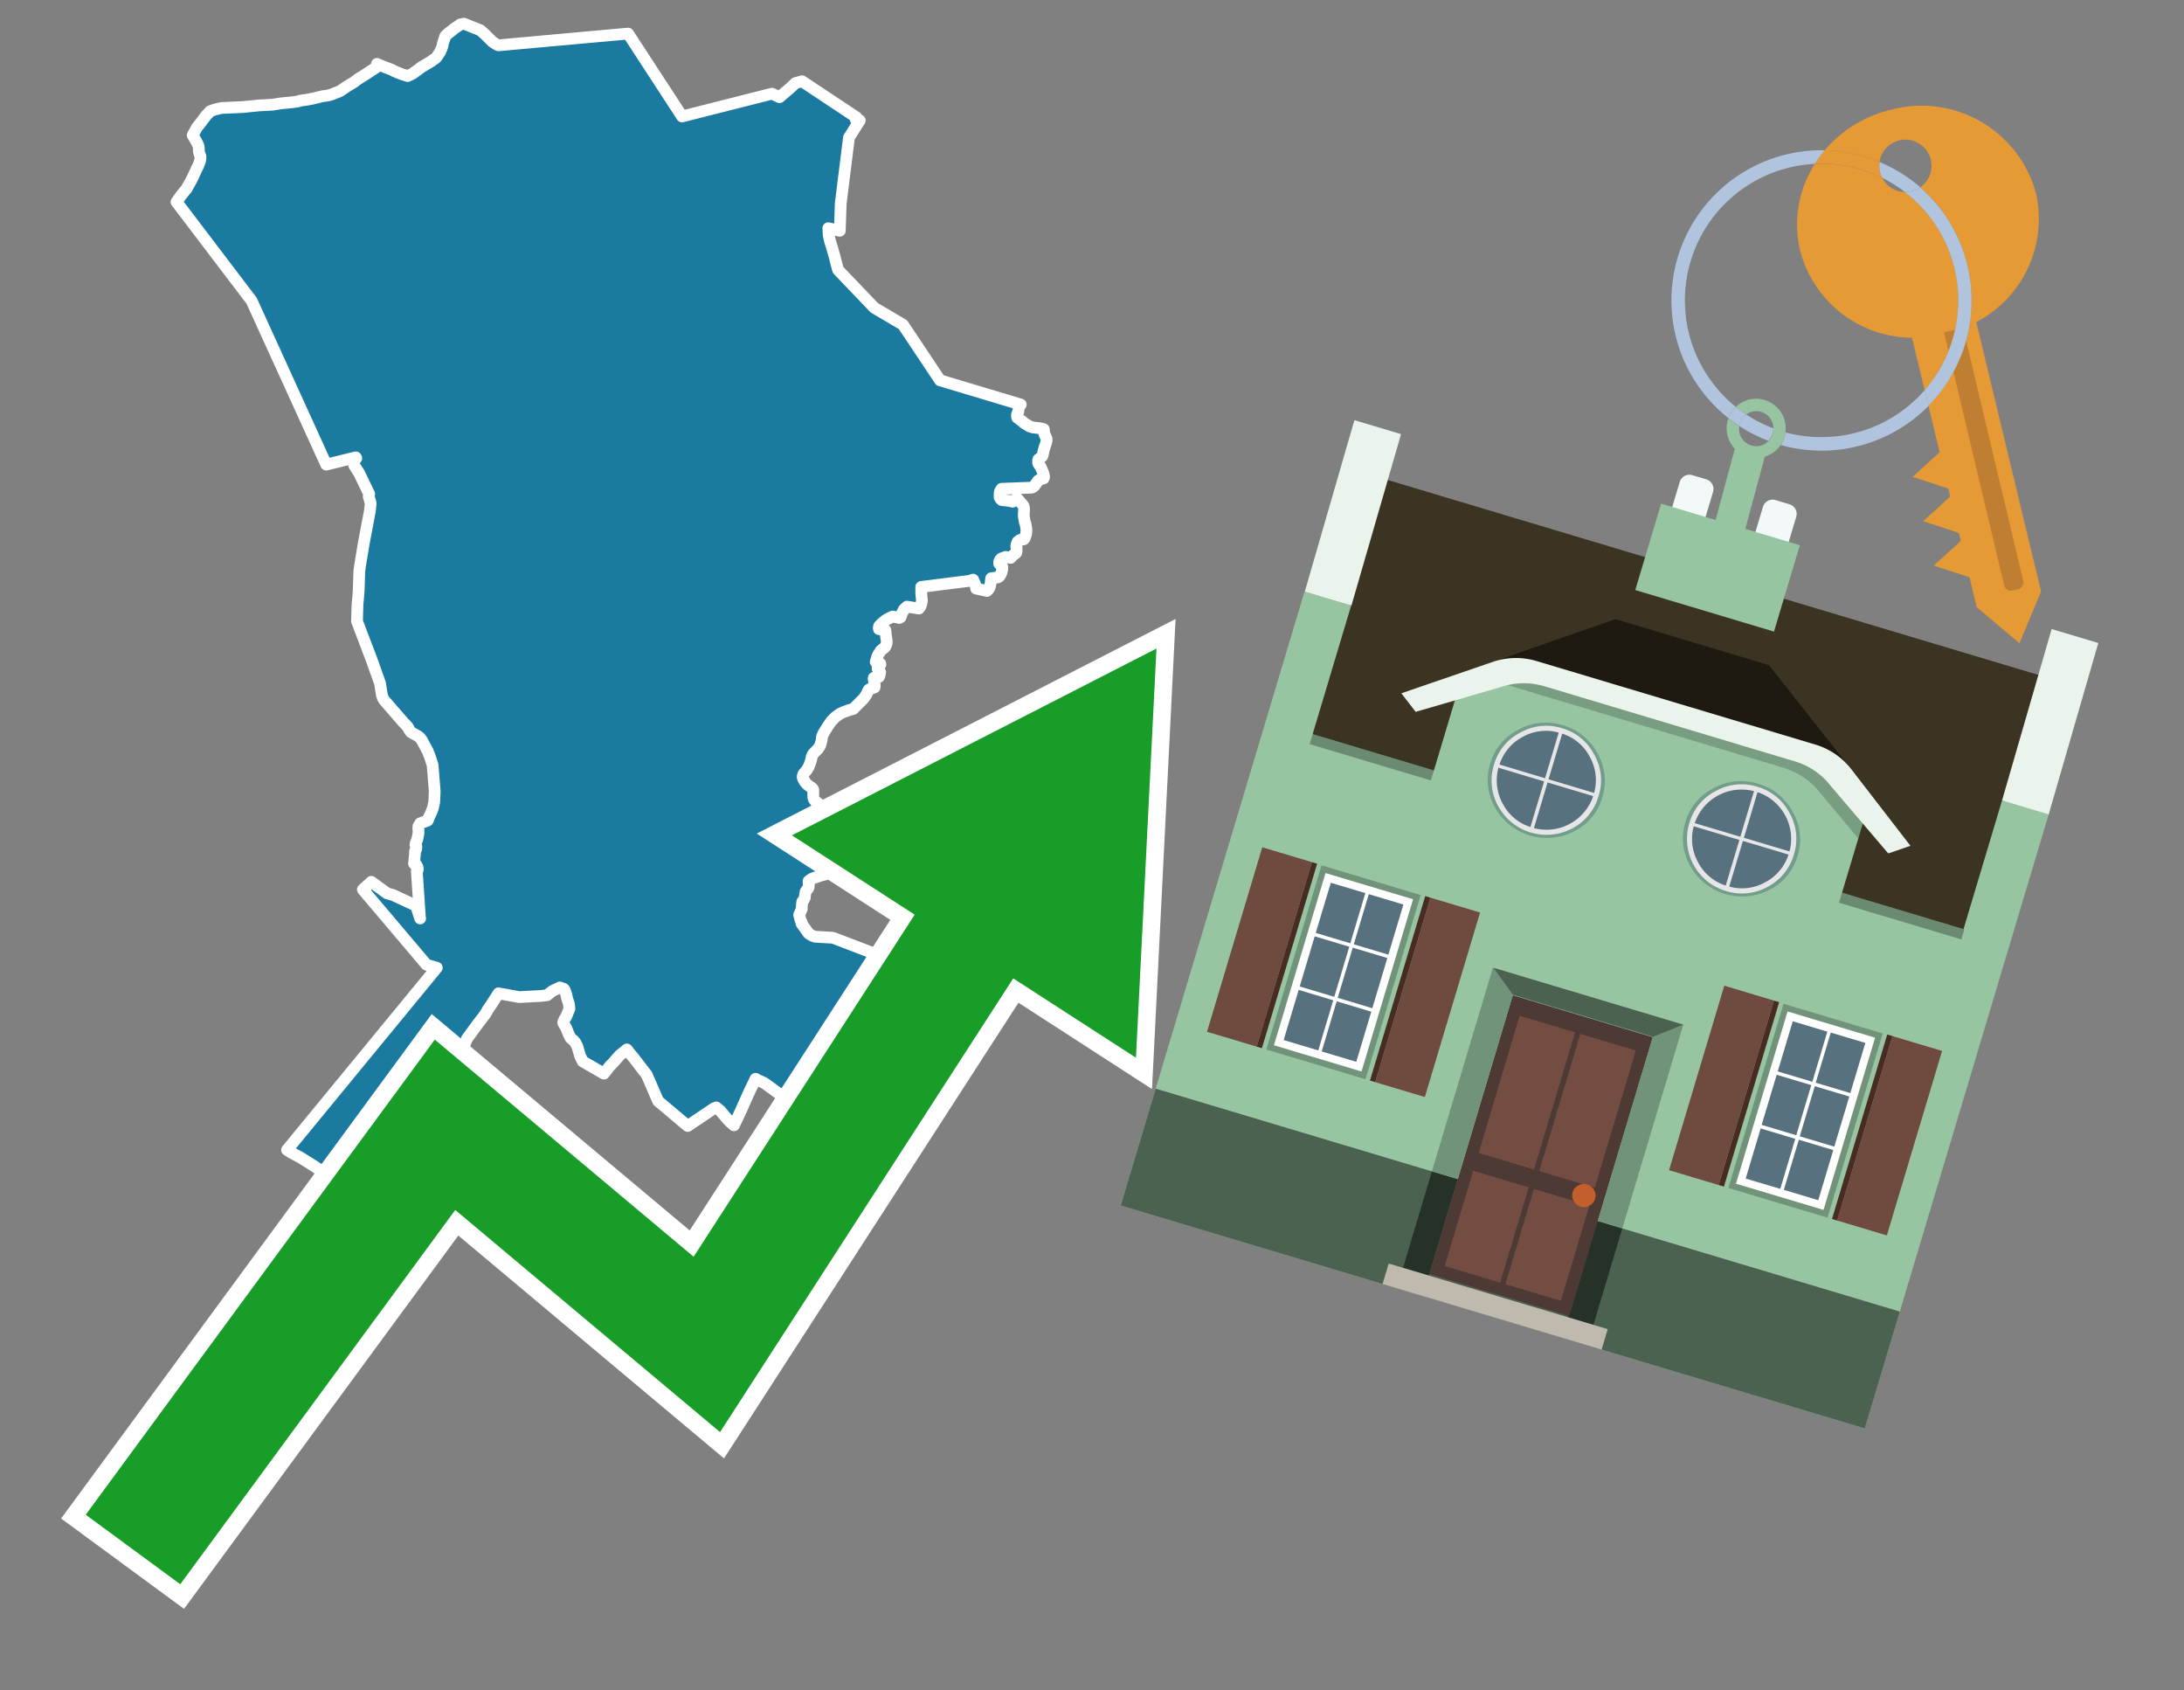 <svg id="Text" xmlns="http://www.w3.org/2000/svg" width="93.05" height="72" viewBox="0 0 93.05 72"><rect x="0" y="0" width="93.05" height="72" fill="#808080" stroke="none"/><polygon points="7.52,8.6 7.57,8.53 7.72,8.32 7.85,8.16 7.94,8.05 7.97,8.01 7.99,7.96 8.08,7.81 8.19,7.6 8.34,7.28 8.38,7.19 8.45,7.05 8.49,6.94 8.53,6.83 8.54,6.74 8.54,6.66 8.49,6.53 8.47,6.41 8.47,6.36 8.47,6.31 8.47,6.28 8.46,6.25 8.46,6.22 8.38,6.05 8.21,5.76 8.39,5.43 8.58,5.19 8.79,4.91 8.87,4.83 8.95,4.74 9.14,4.67 9.43,4.6 10.34,4.56 11.04,4.49 11.6,4.46 11.99,4.4 12.41,4.36 12.71,4.32 12.77,4.29 13.06,4.25 13.32,4.2 13.45,4.17 13.73,4.1 13.95,4.07 14.11,4.03 14.49,3.88 14.53,3.85 14.58,3.82 14.75,3.7 15.08,3.5 15.24,3.38 15.41,3.27 15.51,3.21 15.83,3 15.99,2.9 16.06,2.84 16.06,2.77 16.06,2.72 16.24,2.8 16.69,2.97 16.8,3.03 16.89,3.07 17.12,3.16 17.37,3.24 17.59,3.13 17.85,2.94 17.94,2.87 18.26,2.68 18.39,2.6 18.45,2.55 18.53,2.5 18.59,2.45 18.74,2.23 18.77,2.17 18.79,2.12 18.82,2.05 18.83,2.02 18.85,1.96 18.88,1.81 18.93,1.67 18.94,1.64 18.96,1.57 18.98,1.53 19.12,1.4 19.18,1.36 19.23,1.32 19.35,1.22 19.41,1.18 19.56,1.08 19.61,1.04 19.77,1.01 20.47,1.29 20.68,1.48 20.93,1.73 20.98,1.78 21.12,1.87 21.17,1.9 21.24,1.93 26.76,1.43 29.06,4.96 32.89,3.99 33.21,4.14 33.69,3.73 33.89,3.54 34.17,3.46 36.49,5 36.46,5.09 36.63,5.13 36.17,5.86 35.82,8.66 35.78,9.83 35.29,9.72 35.31,10.04 35.37,10.3 35.4,10.38 35.57,10.97 35.6,11.1 35.62,11.17 35.69,11.44 35.71,11.5 37.25,13.11 38.47,13.83 40.05,16.2 43.49,17.23 43.46,17.27 43.41,17.36 43.4,17.39 43.39,17.48 43.39,17.52 43.37,17.55 43.36,17.58 43.33,17.65 43.33,17.7 43.33,17.76 43.34,17.79 43.57,17.96 43.63,18.02 43.68,18.05 43.75,18.09 43.86,18.16 44.02,18.21 44.31,18.24 44.47,18.28 44.48,18.31 44.48,18.35 44.48,18.38 44.49,18.45 44.5,18.49 44.56,18.62 44.57,18.65 44.59,18.69 44.59,18.77 44.57,18.86 44.53,18.98 44.5,19.07 44.47,19.17 44.45,19.25 44.44,19.32 44.42,19.4 44.4,19.44 44.24,19.57 44.23,19.62 44.23,19.72 44.25,19.76 44.33,19.88 44.4,20.03 44.45,20.16 44.46,20.2 44.47,20.24 44.48,20.28 44.48,20.34 44.46,20.38 44.29,20.43 44.22,20.48 44.2,20.51 44.17,20.57 44.12,20.62 44.09,20.67 44.06,20.71 44.02,20.74 43.95,20.77 42.67,20.82 42.61,20.92 42.6,20.95 42.59,21.01 42.59,21.07 42.59,21.19 42.63,21.25 42.68,21.3 43.04,21.34 43.14,21.37 43.33,21.22 43.57,21.5 43.61,21.56 43.62,21.61 43.63,21.64 43.63,21.71 43.62,21.9 43.62,21.95 43.62,21.99 43.63,22.06 43.65,22.16 43.66,22.23 43.69,22.31 43.7,22.36 43.71,22.39 43.71,22.42 43.72,22.47 43.73,22.55 43.73,22.61 43.72,22.73 43.71,22.77 43.7,22.8 43.68,22.86 43.66,22.92 43.62,22.97 43.46,23 43.36,23.07 43.32,23.16 43.31,23.21 43.3,23.24 43.3,23.28 43.31,23.33 43.31,23.41 43.31,23.48 43.31,23.51 43.3,23.54 43.26,23.58 43.19,23.63 43.13,23.68 43.06,23.76 42.85,23.72 42.66,23.79 42.62,23.83 42.6,23.86 42.58,23.9 42.57,23.94 42.57,24.01 42.7,24.13 42.7,24.26 42.67,24.38 42.63,24.47 42.6,24.52 42.57,24.56 42.53,24.59 42.23,24.63 42.21,24.79 42.2,24.87 42.19,24.92 42.16,25.03 42.11,25.11 42.05,25.17 41.59,25.07 41.58,24.97 41.46,24.69 41.31,24.74 39.25,25 39.25,25.25 39.26,25.4 39.28,25.55 39.27,25.64 39.25,25.72 39.23,25.8 39.18,25.89 39.15,25.92 38.64,25.84 38.51,25.96 38.5,26 38.47,26.04 38.41,26.16 38.39,26.23 38.37,26.29 38.31,26.32 38.03,26.26 37.79,26.38 37.71,26.43 37.56,26.56 37.52,26.6 37.49,26.63 37.45,26.68 37.45,26.71 37.44,26.75 37.45,26.8 37.72,26.84 37.72,26.88 37.73,26.92 37.74,27.03 37.78,27.31 37.77,27.43 37.73,27.53 37.67,27.6 37.6,27.65 37.53,27.71 37.49,27.77 37.43,27.86 37.41,27.89 37.38,27.96 37.31,28.19 37.34,28.23 37.5,28.26 37.51,28.3 37.49,28.33 37.48,28.36 37.41,28.43 37.39,28.48 37.45,28.56 37.5,28.63 37.48,28.75 37.45,28.83 37.23,28.87 37.22,28.92 37.26,29.13 37.27,29.16 37.27,29.21 37.26,29.25 37.26,29.28 37.18,29.31 37.07,29.34 37.01,29.38 36.97,29.46 36.92,29.57 36.88,29.63 36.86,29.66 36.84,29.69 36.8,29.75 36.57,29.98 36.54,30.01 36.47,30.08 36.35,30.2 36.19,30.24 35.94,30.33 35.85,30.37 35.76,30.42 35.69,30.47 35.65,30.5 35.58,30.55 35.55,30.58 35.41,30.73 35.29,30.9 35.16,31.11 35.13,31.16 35.09,31.22 35.07,31.27 35.05,31.31 35.02,31.39 35.01,31.5 34.99,31.59 34.95,31.73 34.94,31.76 34.87,31.87 34.85,31.9 34.81,31.94 34.73,32.02 34.68,32.07 34.64,32.12 34.61,32.17 34.58,32.24 34.58,32.27 34.56,32.35 34.55,32.4 34.5,32.54 34.45,32.67 34.41,32.73 34.4,32.76 34.37,32.8 34.23,32.97 34.21,33.03 34.2,33.06 34.2,33.11 34.21,33.14 34.22,33.18 34.3,33.31 34.34,33.36 34.38,33.4 34.41,33.43 34.45,33.46 34.49,33.49 34.57,33.54 34.62,33.59 34.64,33.62 34.65,33.66 34.65,33.89 34.65,33.96 34.66,33.99 34.67,34.03 34.7,34.08 34.75,34.14 34.85,34.21 35,34.33 35.03,34.36 35.08,34.4 35.19,34.53 35.24,34.56 35.34,34.64 35.57,34.77 35.69,34.87 35.73,34.98 35.75,35.03 35.75,35.15 35.8,35.34 35.79,35.6 35.77,35.72 35.71,35.81 35.62,35.88 35.6,35.95 35.62,36.03 35.68,36.13 35.7,36.2 35.7,36.26 35.65,36.34 35.56,36.44 35.5,36.52 35.48,36.56 35.45,36.6 35.42,36.73 35.38,36.88 35.37,36.91 35.29,37.16 35.24,37.22 35.15,37.25 35.01,37.28 34.84,37.34 34.66,37.4 34.59,37.43 34.5,37.49 34.45,37.53 34.46,37.73 34.45,37.77 34.45,37.8 34.43,37.84 34.36,37.92 34.32,37.99 34.29,38.19 34.29,38.23 34.27,38.27 34.25,38.32 34.23,38.35 34.18,38.41 34.16,38.62 34.16,38.69 34.16,38.72 34.14,38.76 34.06,38.94 34.05,38.97 34.06,39.01 34.11,39.21 34.15,39.27 34.15,39.34 34.38,39.66 34.44,39.75 34.48,39.78 34.53,39.81 34.61,39.86 34.74,39.9 35.46,39.94 35.56,39.97 37.7,40.79 37.7,42.61 36.98,42.51 35.66,44.85 35.64,44.81 35.56,44.91 35.37,45.14 35.09,45.46 35.02,45.56 34.99,45.6 34.96,45.64 34.46,46.24 34.42,46.29 34.34,46.42 34.26,46.57 33.98,47.02 33.88,46.98 33.8,46.95 33.6,46.84 33.51,46.79 33.46,46.76 33.38,46.71 33.32,46.67 33.1,46.52 32.65,46.19 32.56,46.13 32.48,46.09 32.39,46.05 32.3,46.01 32.19,45.95 31.88,46.6 31.6,47.23 31.49,47.47 31.27,47.93 31.13,47.81 31.09,47.77 30.99,47.67 30.78,47.42 30.74,47.38 30.71,47.33 30.52,47.17 30.43,47.2 29.3,47.96 28.04,46.9 27.56,45.79 27.54,45.76 27.36,45.53 27.14,45.24 27.04,45.11 27,45.06 26.85,44.88 26.71,44.7 26.4,44.95 26.11,45.28 25.99,45.4 25.73,45.73 24.83,45.21 24.72,44.99 24.6,44.58 24.51,44.4 24.47,44.36 24.45,44.33 24.39,44.28 24.31,44.21 24.22,44.03 24.13,43.8 24.06,43.68 24,43.57 24,43.53 24.05,43.42 24.09,43.35 24.12,43.31 24.26,42.97 24.24,42.77 24.21,42.67 24.17,42.56 24.12,42.34 24.06,42.17 24.02,42.12 23.85,42.06 23.52,42.22 23.31,42.39 23.07,42.42 22.12,42.47 21.24,42.31 20.91,42.82 20.76,43.04 20.75,43.07 20.7,43.15 20.65,43.23 20.35,43.62 19.89,44.25 19.8,44.48 18.48,46.32 18.46,46.36 17.93,47.09 17.79,47.27 17.65,47.57 17.63,47.7 17.44,48.02 17.4,48.09 17.34,48.19 17.15,48.47 16.83,48.89 16.46,49.43 16.23,49.76 16.06,49.83 15.78,50.19 15.41,50.73 15.22,51 15.32,50.83 15.54,50.5 15.74,50.22 15.55,50.15 15.51,50.12 15.41,50.09 13.96,50.04 13.89,50 13.82,49.96 13.37,49.66 12.78,49.29 12.4,49.09 12.23,48.98 18.61,41.22 18.17,41.09 15.46,37.89 15.82,37.56 16.49,38.05 16.74,38.12 17.73,38.58 17.9,39.12 17.89,39.06 17.76,37.12 17.8,37.04 17.8,37 17.79,36.94 17.74,36.84 17.66,36.81 17.64,36.78 17.68,36.37 17.68,36.31 17.69,36.23 17.73,36.17 17.74,36.06 17.7,35.98 17.71,35.92 17.78,35.75 17.83,35.49 17.83,35.43 17.83,35.37 17.82,35.27 17.83,35.23 17.83,35.19 17.89,35.1 17.9,35.07 18.22,34.95 18.24,34.92 18.26,34.84 18.38,34.59 18.43,34.46 18.44,34.43 18.5,34.17 18.52,33.75 18.52,33.69 18.43,32.58 18.31,32.21 18.22,31.99 17.98,31.54 17.9,31.43 17.82,31.36 17.51,31.19 17.42,31.06 17.4,31.01 17.38,30.98 17.36,30.95 17.26,30.84 17.19,30.77 16.4,29.86 16.35,29.8 16.31,29.72 16.27,29.6 16.19,29.1 15.83,28.09 15.81,28.04 15.21,26.46 15.23,25.77 15.28,25.2 15.31,24.32 15.34,24.1 15.5,23.13 15.76,21.76 15.79,21.47 15.79,21.42 15.71,21.15 15.73,21.04 15.29,20.13 15.26,20.09 15.16,19.93 15.09,19.82 15.06,19.68 15.06,19.65 15.18,19.52 15.16,19.48 13.9,19.79 10.72,12.81 " fill="#1b7aa0" stroke="#fff" stroke-linejoin="round" stroke-width="0.5"/><polygon points="49.272 27.624 33.741 35.58 38.97 38.959 29.553 53.529 18.525 44.281 3.652 64.518 7.681 67.479 19.396 51.538 30.678 60.999 43.169 41.673 48.398 45.053 49.272 27.624" fill="none" stroke="#fff" stroke-miterlimit="10" stroke-width="1.5"/><polygon points="49.272 27.624 33.741 35.58 38.97 38.959 29.553 53.529 18.525 44.281 3.652 64.518 7.681 67.479 19.396 51.538 30.678 60.999 43.169 41.673 48.398 45.053 49.272 27.624" fill="#179d28"/><path d="M80.19,7.577a1.16,1.16,0,0,1-.094-.251,1.114,1.114,0,0,1-.018-.429A6.367,6.367,0,0,0,77.743,6.4a5.269,5.269,0,0,0-.423.577c.1,0,.192-.007.288-.007A5.794,5.794,0,0,1,80.19,7.577Z" fill="#e69a35"/><path d="M77.608,6.4A6.394,6.394,0,0,0,73.64,17.81a1.26,1.26,0,0,1,.317-.48A5.821,5.821,0,0,1,77.32,6.981a5.269,5.269,0,0,1,.423-.577Z" fill="#b0c4de"/><path d="M84.2,13.72a4.962,4.962,0,0,0,2.545-5.48,5.047,5.047,0,0,0-6.179-3.566A5.322,5.322,0,0,0,77.743,6.4a6.367,6.367,0,0,1,2.335.493,1.114,1.114,0,1,1,1.736,1.084,6.392,6.392,0,0,1,.347,9.3l.479,1.985-.438.4-.716.648.92.3.6.2.082.341-.438.4-.716.648.92.3.605.2.082.341-.438.4-.716.649.92.3.605.2.307,1.274,1.821,1.534.921-2.2Z" fill="#e69a35"/><path d="M81.154,8.179a1.115,1.115,0,0,1-.964-.6,5.794,5.794,0,0,0-2.582-.6c-.1,0-.192,0-.288.007a4.783,4.783,0,0,0-.625,3.685,4.962,4.962,0,0,0,4.765,3.715L82,16.617a5.82,5.82,0,0,0-.846-8.438Z" fill="#e69a35"/><path d="M74.1,18.142a6.386,6.386,0,0,0,1.232.63.73.73,0,0,0,.224-.527h0a5.783,5.783,0,0,1-1.159-.593A.733.733,0,0,0,74.1,18.142Z" fill="#b0c4de"/><path d="M74.4,17.652q-.228-.152-.44-.322a1.26,1.26,0,0,0-.317.48c.148.117.3.228.46.332A.733.733,0,0,1,74.4,17.652Z" fill="#b0c4de"/><path d="M74.824,16.984a1.257,1.257,0,0,0-.867.346c.141.114.288.222.44.322a.731.731,0,0,1,1.159.593h0a.732.732,0,1,1-1.463,0,.7.7,0,0,1,.007-.1c-.158-.1-.312-.215-.46-.332a1.258,1.258,0,0,0,.273,1.3l-.979,3.635,1.275.341.98-3.639a1.266,1.266,0,0,0,.681-.5,1.249,1.249,0,0,0,.2-.538,1.328,1.328,0,0,0,.012-.168A1.262,1.262,0,0,0,74.824,16.984Z" fill="#97c4a1"/><path d="M85.974,25.1l-.226.053a.3.3,0,0,1-.362-.223l-2.56-10.777.81-.193L86.2,24.736A.3.3,0,0,1,85.974,25.1Z" fill="#bf7f32"/><path d="M80.1,7.326a1.16,1.16,0,0,0,.094.251,5.833,5.833,0,0,1,.964.6,1.137,1.137,0,0,0,.287-.031,1.108,1.108,0,0,0,.373-.167A6.371,6.371,0,0,0,80.078,6.9,1.114,1.114,0,0,0,80.1,7.326Z" fill="#b0c4de"/><path d="M77.608,18.618a5.836,5.836,0,0,1-1.534-.2,1.24,1.24,0,0,1-.2.537,6.4,6.4,0,0,0,6.291-1.666L82,16.617A5.807,5.807,0,0,1,77.608,18.618Z" fill="#b0c4de"/><path d="M81.814,7.981a1.108,1.108,0,0,1-.373.167,1.137,1.137,0,0,1-.287.031A5.82,5.82,0,0,1,82,16.617l.161.667a6.392,6.392,0,0,0-.347-9.3Z" fill="#b0c4de"/><polygon points="83.79 39.753 55.78 31.364 58.988 20.404 86.964 28.783 83.79 39.753 83.79 39.753" fill="#3c3422" fill-rule="evenodd"/><polygon points="81.705 53.32 87.284 34.692 85.297 34.097 83.656 39.575 55.926 31.269 57.567 25.791 55.579 25.196 47.746 51.348 79.451 60.844 81.705 53.32" fill="#97c4a1" fill-rule="evenodd"/><rect x="69.522" y="21.148" width="0.444" height="28.983" transform="translate(15.592 92.226) rotate(-73.326)" opacity="0.3"/><polygon points="87.284 34.692 85.297 34.097 87.411 26.793 89.398 27.388 87.284 34.692 87.284 34.692" fill="#eaf3ec" fill-rule="evenodd"/><polygon points="57.578 25.794 55.591 25.199 57.705 17.896 59.692 18.491 57.578 25.794 57.578 25.794" fill="#eaf3ec" fill-rule="evenodd"/><polygon points="79.451 60.844 80.943 55.865 49.238 46.369 47.747 51.348 79.451 60.844 79.451 60.844" fill="#4c6251" fill-rule="evenodd"/><path d="M71.566,20.528l-.522,1.743,1.418.425.523-1.744a.432.432,0,0,0-.289-.536l-.593-.177A.431.431,0,0,0,71.566,20.528Z" fill="#f3f9f8" fill-rule="evenodd"/><path d="M75.111,21.589l-.522,1.743,1.418.425.522-1.743a.43.43,0,0,0-.289-.536l-.593-.178A.43.43,0,0,0,75.111,21.589Z" fill="#f3f9f8" fill-rule="evenodd"/><polygon points="75.368 28.329 68.829 26.37 63.807 28.121 78.733 32.591 75.368 28.329" fill="#1e1a11"/><polygon points="78.248 32.422 64.442 28.287 62.236 28.998 60.064 36.247 77.453 41.455 79.651 34.116 78.248 32.422" fill="#97c4a1"/><path d="M77.74,32.516S65.088,28.725,65,28.7l-.938.43,11.892,3.562a3.175,3.175,0,0,1,1.532,1l1.685,2.02.327-1.09Z" fill-rule="evenodd" opacity="0.2"/><path d="M77.35,31.716,65.458,28.154a3.041,3.041,0,0,0-1.854.037l-3.9,1.339.611.79,3.626-1.054a3.045,3.045,0,0,1,1.855-.037l10.673,3.2A3.028,3.028,0,0,1,78,33.477l2.45,2.874.945-.325-2.518-3.26A3.036,3.036,0,0,0,77.35,31.716Z" fill="#eaf3ec"/><polygon points="76.683 23.223 70.773 21.453 69.671 25.132 75.581 26.902 76.683 23.223 76.683 23.223" fill="#97c4a1" fill-rule="evenodd"/><g id="Symbol_9_0_Layer2_0_MEMBER_8_MEMBER_21_MEMBER_0_FILL" data-name="Symbol 9 0 Layer2 0 MEMBER 8 MEMBER 21 MEMBER 0 FILL"><path d="M66.584,30.892a2.39,2.39,0,0,0-1.891.189,2.317,2.317,0,0,0-1.2,1.448A2.345,2.345,0,0,0,63.7,34.4a2.528,2.528,0,0,0,3.367,1.008,2.339,2.339,0,0,0,1.2-1.447,2.313,2.313,0,0,0-.208-1.87A2.394,2.394,0,0,0,66.584,30.892Z" fill="#729d8c"/></g><g id="Symbol_9_0_Layer2_0_MEMBER_8_MEMBER_21_MEMBER_1_FILL" data-name="Symbol 9 0 Layer2 0 MEMBER 8 MEMBER 21 MEMBER 1 FILL"><path d="M66.547,31.016a2.241,2.241,0,0,0-1.769.185,2.213,2.213,0,0,0-1.127,1.376,2.239,2.239,0,0,0,.185,1.768,2.341,2.341,0,0,0,3.145.942,2.234,2.234,0,0,0,1.126-1.376,2.207,2.207,0,0,0-.185-1.768A2.237,2.237,0,0,0,66.547,31.016Z" fill="#e6e6e6"/></g><g id="Symbol_9_0_Layer2_0_MEMBER_8_MEMBER_21_MEMBER_2_MEMBER_0_FILL" data-name="Symbol 9 0 Layer2 0 MEMBER 8 MEMBER 21 MEMBER 2 MEMBER 0 FILL"><path d="M65.787,33.284,63.843,32.7a2.036,2.036,0,0,0,.186,1.539,2.015,2.015,0,0,0,1.175.986Z" fill="#58717f"/></g><g id="Symbol_9_0_Layer2_0_MEMBER_8_MEMBER_21_MEMBER_2_MEMBER_1_FILL" data-name="Symbol 9 0 Layer2 0 MEMBER 8 MEMBER 21 MEMBER 2 MEMBER 1 FILL"><path d="M65.827,33.148l.582-1.944a2.01,2.01,0,0,0-1.523.178,2.037,2.037,0,0,0-1,1.183Z" fill="#58717f"/></g><g id="Symbol_9_0_Layer2_0_MEMBER_8_MEMBER_21_MEMBER_2_MEMBER_2_FILL" data-name="Symbol 9 0 Layer2 0 MEMBER 8 MEMBER 21 MEMBER 2 MEMBER 2 FILL"><path d="M67.878,33.91l-1.943-.582-.582,1.944a2.1,2.1,0,0,0,2.525-1.362Z" fill="#58717f"/></g><g id="Symbol_9_0_Layer2_0_MEMBER_8_MEMBER_21_MEMBER_2_MEMBER_3_FILL" data-name="Symbol 9 0 Layer2 0 MEMBER 8 MEMBER 21 MEMBER 2 MEMBER 3 FILL"><path d="M66.558,31.249l-.582,1.943,1.943.582a2.031,2.031,0,0,0-.186-1.539A2.009,2.009,0,0,0,66.558,31.249Z" fill="#58717f"/></g><g id="Symbol_9_0_Layer2_0_MEMBER_8_MEMBER_21_MEMBER_0_FILL-2" data-name="Symbol 9 0 Layer2 0 MEMBER 8 MEMBER 21 MEMBER 0 FILL"><path d="M74.9,33.384a2.4,2.4,0,0,0-1.891.189,2.316,2.316,0,0,0-1.2,1.448,2.341,2.341,0,0,0,.209,1.87A2.527,2.527,0,0,0,75.387,37.9a2.345,2.345,0,0,0,1.2-1.447,2.314,2.314,0,0,0-.209-1.87A2.389,2.389,0,0,0,74.9,33.384Z" fill="#729d8c"/></g><g id="Symbol_9_0_Layer2_0_MEMBER_8_MEMBER_21_MEMBER_1_FILL-2" data-name="Symbol 9 0 Layer2 0 MEMBER 8 MEMBER 21 MEMBER 1 FILL"><path d="M74.867,33.508a2.239,2.239,0,0,0-1.768.185,2.21,2.21,0,0,0-1.127,1.376,2.316,2.316,0,0,0,1.564,2.883,2.261,2.261,0,0,0,1.765-.173A2.237,2.237,0,0,0,76.428,36.4a2.209,2.209,0,0,0-.185-1.769A2.239,2.239,0,0,0,74.867,33.508Z" fill="#e6e6e6"/></g><g id="Symbol_9_0_Layer2_0_MEMBER_8_MEMBER_21_MEMBER_2_MEMBER_0_FILL-2" data-name="Symbol 9 0 Layer2 0 MEMBER 8 MEMBER 21 MEMBER 2 MEMBER 0 FILL"><path d="M74.107,35.776l-1.943-.582a2.031,2.031,0,0,0,.186,1.539,2.009,2.009,0,0,0,1.175.986Z" fill="#58717f"/></g><g id="Symbol_9_0_Layer2_0_MEMBER_8_MEMBER_21_MEMBER_2_MEMBER_1_FILL-2" data-name="Symbol 9 0 Layer2 0 MEMBER 8 MEMBER 21 MEMBER 2 MEMBER 1 FILL"><path d="M74.148,35.64,74.73,33.7a2.1,2.1,0,0,0-2.525,1.362Z" fill="#58717f"/></g><g id="Symbol_9_0_Layer2_0_MEMBER_8_MEMBER_21_MEMBER_2_MEMBER_2_FILL-2" data-name="Symbol 9 0 Layer2 0 MEMBER 8 MEMBER 21 MEMBER 2 MEMBER 2 FILL"><path d="M76.2,36.4l-1.943-.582-.582,1.944a2.015,2.015,0,0,0,1.523-.178A2.036,2.036,0,0,0,76.2,36.4Z" fill="#58717f"/></g><g id="Symbol_9_0_Layer2_0_MEMBER_8_MEMBER_21_MEMBER_2_MEMBER_3_FILL-2" data-name="Symbol 9 0 Layer2 0 MEMBER 8 MEMBER 21 MEMBER 2 MEMBER 3 FILL"><path d="M74.879,33.741,74.3,35.684l1.943.582a2.1,2.1,0,0,0-1.361-2.525Z" fill="#58717f"/></g><polygon points="51.426 43.946 53.542 44.58 55.896 36.723 53.78 36.089 51.426 43.946 51.426 43.946" fill="#6e4a3f" fill-rule="evenodd"/><polygon points="53.542 44.58 53.764 44.647 56.117 36.789 55.896 36.723 53.542 44.58 53.542 44.58" fill="#482b22" fill-rule="evenodd"/><polygon points="60.706 46.726 58.59 46.092 60.943 38.235 63.059 38.868 60.706 46.726 60.706 46.726" fill="#6e4a3f" fill-rule="evenodd"/><polygon points="58.59 46.092 58.368 46.026 60.722 38.168 60.943 38.235 58.59 46.092 58.59 46.092" fill="#482b22" fill-rule="evenodd"/><rect x="53.146" y="39.209" width="8.19" height="4.408" transform="translate(1.145 84.365) rotate(-73.326)" fill="#719379"/><polygon points="60.205 38.304 56.474 37.187 54.277 44.522 58.008 45.639 60.205 38.304 60.205 38.304" fill="#fff" fill-rule="evenodd"/><path d="M59.792,38.527l-.64,2.136-1.474-.442.639-2.135,1.475.441Zm-1.621-.485-.64,2.136-1.474-.442L56.7,37.6l1.474.442Zm-2.158,1.84,1.475.441-.64,2.136-1.474-.441.639-2.136Zm-.683,2.282,1.474.441-.639,2.136L54.69,44.3l.64-2.135Zm.981,2.621.639-2.136,1.475.442-.64,2.135-1.474-.441Zm2.158-1.84L56.994,42.5l.64-2.136,1.474.442-.639,2.136Z" fill="#58717f" fill-rule="evenodd"/><polygon points="80.39 52.621 78.274 51.988 80.628 44.13 82.743 44.764 80.39 52.621 80.39 52.621" fill="#6e4a3f" fill-rule="evenodd"/><polygon points="78.274 51.988 78.053 51.921 80.406 44.064 80.628 44.13 78.274 51.988 78.274 51.988" fill="#482b22" fill-rule="evenodd"/><polygon points="71.111 49.842 73.227 50.476 75.58 42.619 73.464 41.985 71.111 49.842 71.111 49.842" fill="#6e4a3f" fill-rule="evenodd"/><polygon points="73.227 50.476 73.448 50.542 75.802 42.685 75.58 42.619 73.227 50.476 73.227 50.476" fill="#482b22" fill-rule="evenodd"/><rect x="72.83" y="45.105" width="8.19" height="4.408" transform="translate(9.534 107.426) rotate(-73.326)" fill="#719379"/><polygon points="76.159 43.083 79.889 44.2 77.692 51.535 73.962 50.418 76.159 43.083 76.159 43.083" fill="#fff" fill-rule="evenodd"/><path d="M76.381,43.5l1.475.442-.64,2.135-1.475-.441.64-2.136ZM78,43.981l1.474.442-.64,2.136-1.474-.442L78,43.981Zm.791,2.724-.64,2.135L76.679,48.4l.64-2.136,1.474.442Zm-.684,2.282-.639,2.135L76,50.68l.64-2.135,1.474.442Zm-2.26,1.65L74.375,50.2l.639-2.135,1.475.441-.64,2.136Zm-.791-2.724.64-2.135,1.474.441-.639,2.136-1.475-.442Z" fill="#58717f" fill-rule="evenodd"/><polygon points="67.888 56.431 69.118 52.323 68.019 51.994 66.789 56.102 67.888 56.431 67.888 56.431" fill="#263128" fill-rule="evenodd"/><polygon points="60.877 54.331 62.108 50.223 61.007 49.894 59.776 54.002 60.877 54.331 60.877 54.331" fill="#263128" fill-rule="evenodd"/><g id="Symbol_9_0_Layer2_0_MEMBER_8_MEMBER_12_MEMBER_0_FILL" data-name="Symbol 9 0 Layer2 0 MEMBER 8 MEMBER 12 MEMBER 0 FILL"><path d="M70.418,44.178l-5.965-1.786L60.9,54.27l5.964,1.786Z" fill="#4e3a34"/></g><g id="Symbol_9_0_Layer2_0_MEMBER_8_MEMBER_12_MEMBER_1_MEMBER_0_FILL" data-name="Symbol 9 0 Layer2 0 MEMBER 8 MEMBER 12 MEMBER 1 MEMBER 0 FILL"><path d="M65.358,49.815l1.75-5.843-2.363-.708L63,49.107Z" fill="#744d42"/></g><g id="Symbol_9_0_Layer2_0_MEMBER_8_MEMBER_12_MEMBER_1_MEMBER_1_FILL" data-name="Symbol 9 0 Layer2 0 MEMBER 8 MEMBER 12 MEMBER 1 MEMBER 1 FILL"><path d="M67.331,44.039l-1.75,5.842,2.364.708,1.75-5.842Z" fill="#744d42"/></g><g id="Symbol_9_0_Layer2_0_MEMBER_8_MEMBER_12_MEMBER_2_MEMBER_0_FILL" data-name="Symbol 9 0 Layer2 0 MEMBER 8 MEMBER 12 MEMBER 2 MEMBER 0 FILL"><path d="M63.915,54.633l1.215-4.058-2.363-.707-1.215,4.057Z" fill="#744d42"/></g><g id="Symbol_9_0_Layer2_0_MEMBER_8_MEMBER_12_MEMBER_2_MEMBER_1_FILL" data-name="Symbol 9 0 Layer2 0 MEMBER 8 MEMBER 12 MEMBER 2 MEMBER 1 FILL"><path d="M66.5,55.407l1.215-4.057-2.363-.708L64.138,54.7Z" fill="#744d42"/></g><g id="Symbol_9_0_Layer2_0_MEMBER_8_MEMBER_13_FILL" data-name="Symbol 9 0 Layer2 0 MEMBER 8 MEMBER 13 FILL"><path d="M67.959,51.058a.439.439,0,0,0-.045-.367.487.487,0,0,0-.669-.2.445.445,0,0,0-.239.282.457.457,0,0,0,.041.378.481.481,0,0,0,.293.242.459.459,0,0,0,.377-.042A.453.453,0,0,0,67.959,51.058Z" fill="#c35e2d"/></g><g id="Symbol_9_0_Layer2_0_MEMBER_8_MEMBER_14_FILL" data-name="Symbol 9 0 Layer2 0 MEMBER 8 MEMBER 14 FILL"><path d="M64.557,42.047l-.951-.833-2.6,8.68,1.1.329Z" fill="#719379"/></g><g id="Symbol_9_0_Layer2_0_MEMBER_8_MEMBER_15_FILL" data-name="Symbol 9 0 Layer2 0 MEMBER 8 MEMBER 15 FILL"><path d="M71.718,43.643l-1.2.19L68.072,52.01l1.046.313Z" fill="#719379"/></g><g id="Symbol_9_0_Layer2_0_MEMBER_8_MEMBER_16_FILL" data-name="Symbol 9 0 Layer2 0 MEMBER 8 MEMBER 16 FILL"><path d="M63.627,41.22l.836,1.156,5.961,1.786,1.294-.519Z" fill="#4c6251"/></g><polygon points="58.905 54.69 59.166 53.819 68.498 56.614 68.237 57.485 58.905 54.69 58.905 54.69" fill="#c0b9ad" fill-rule="evenodd"/></svg>